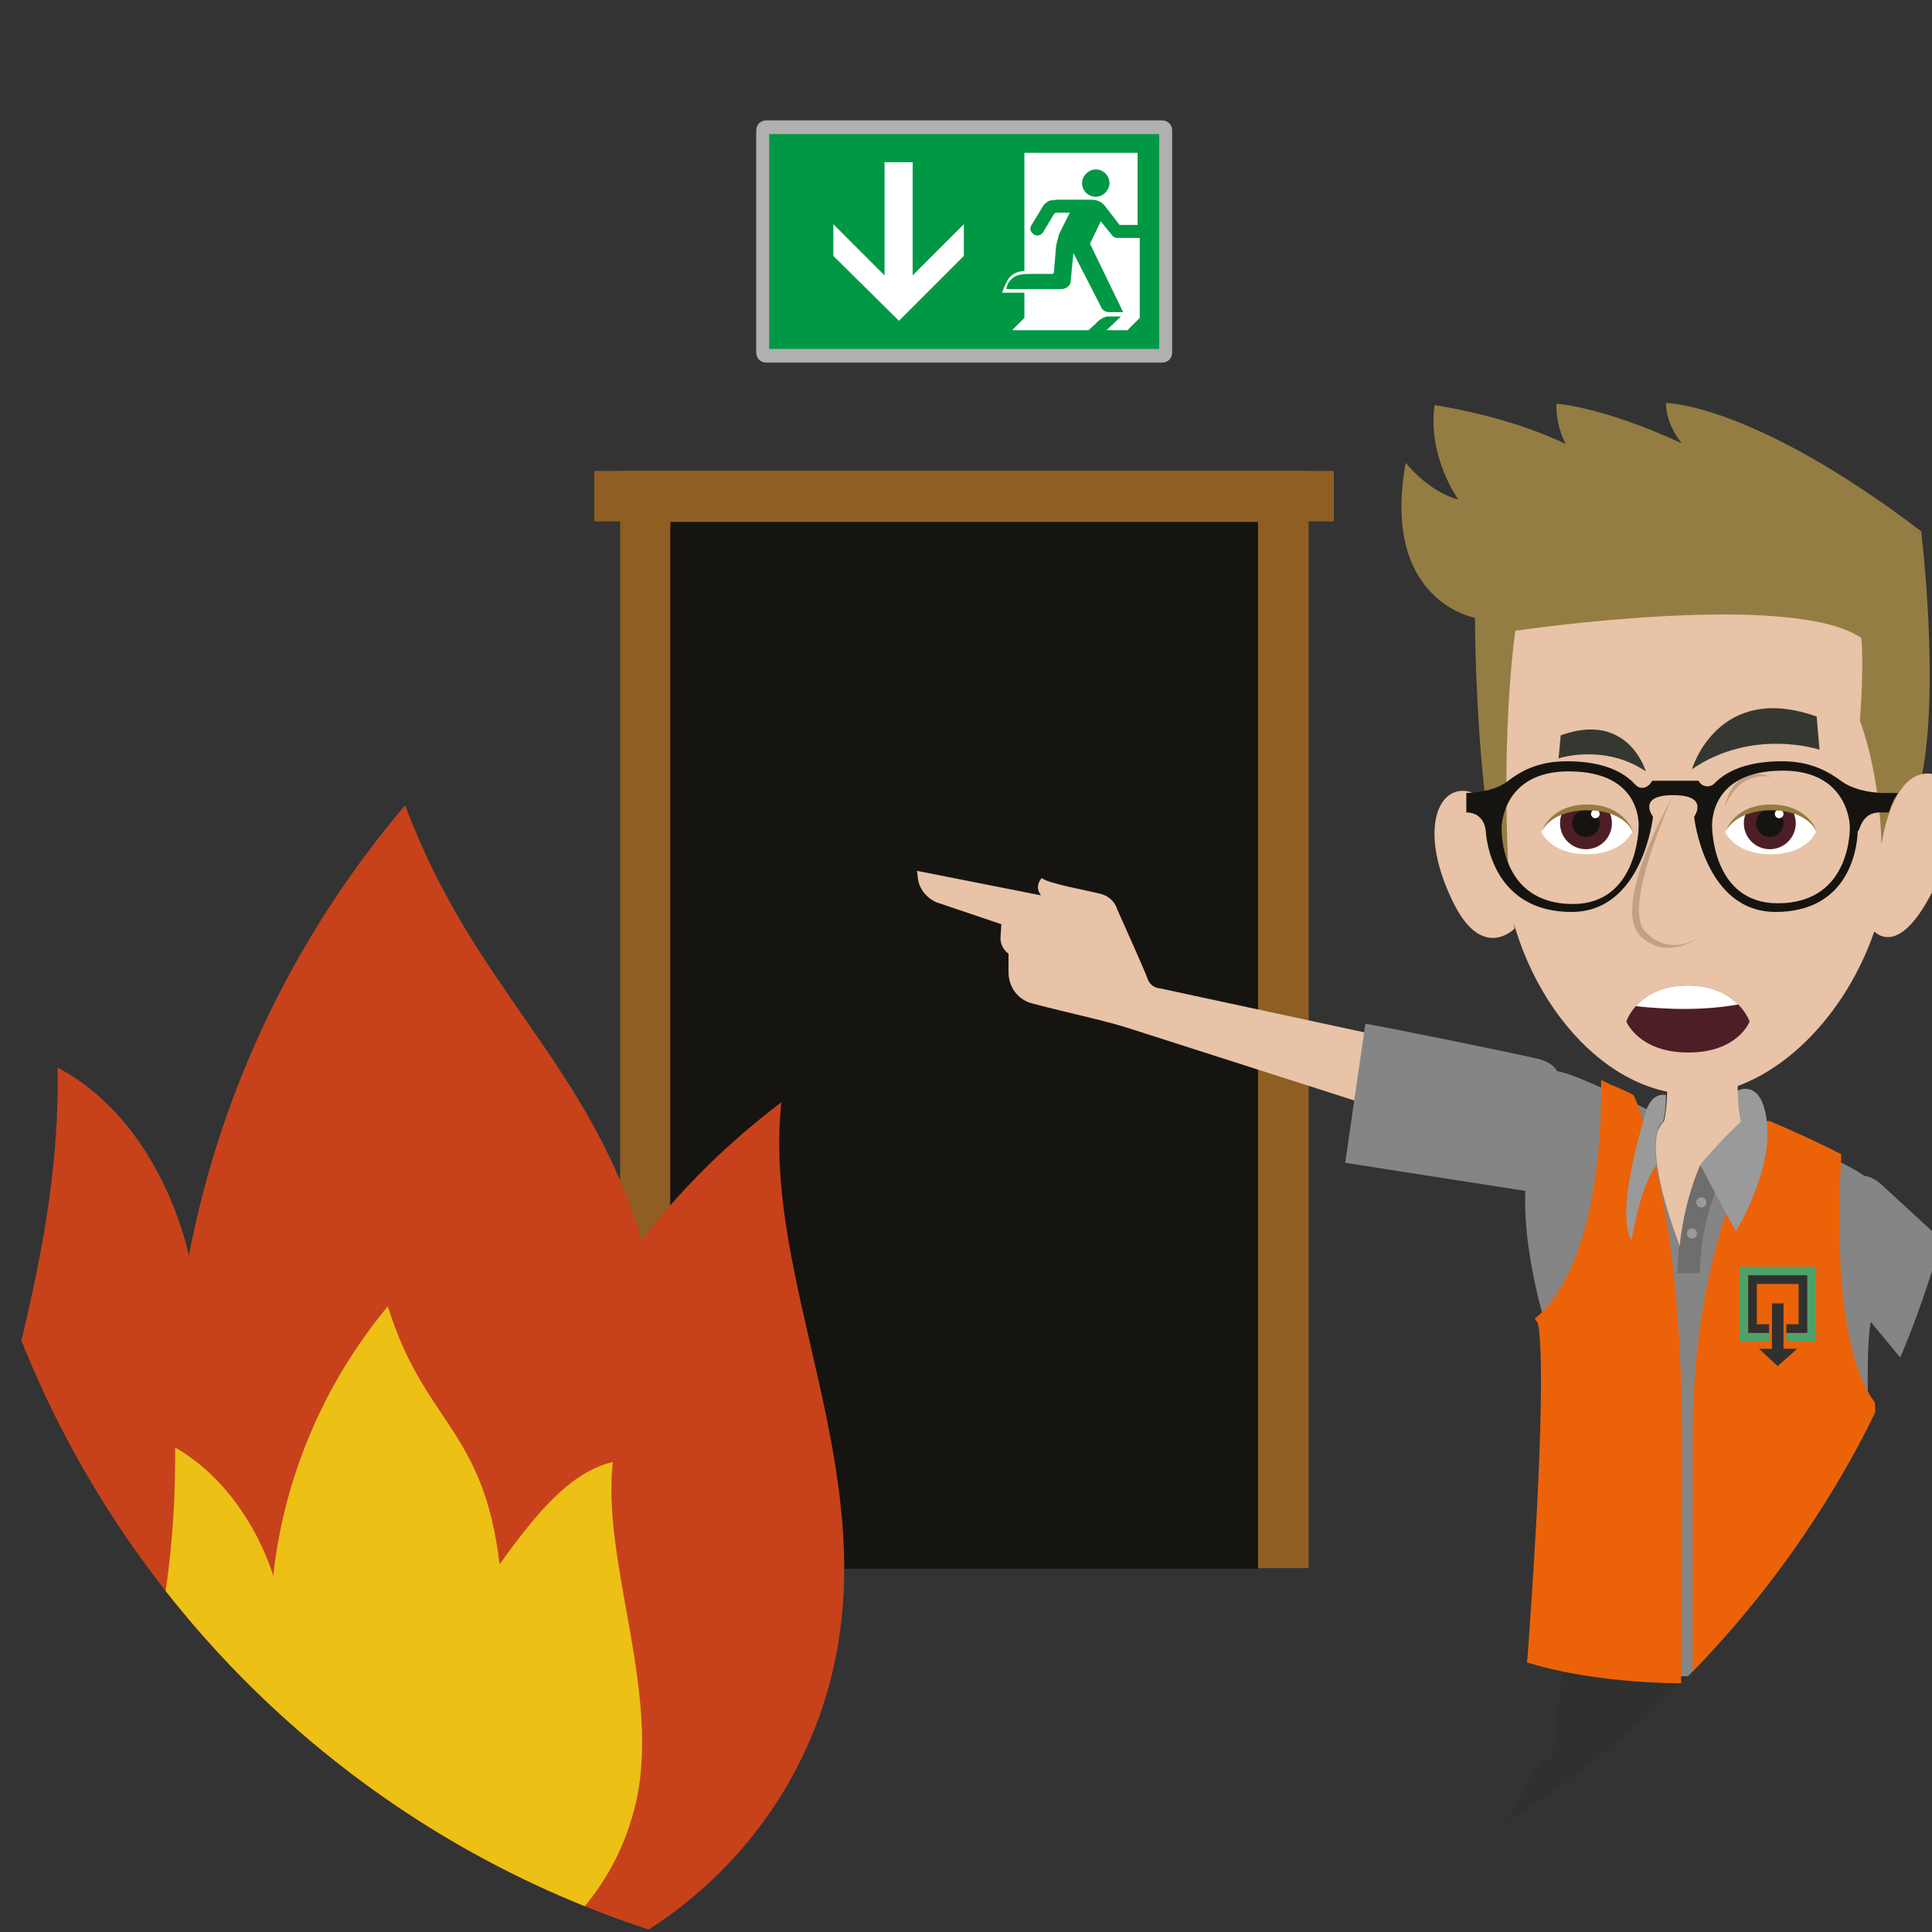 <?xml version="1.0" encoding="utf-8"?>
<!-- Generator: Adobe Illustrator 24.3.1, SVG Export Plug-In . SVG Version: 6.00 Build 0)  -->
<svg version="1.1" id="Laag_1" xmlns="http://www.w3.org/2000/svg" xmlns:xlink="http://www.w3.org/1999/xlink" x="0px" y="0px"
	 viewBox="32 32 268 268" style="enable-background:new 0 0 332 332;" xml:space="preserve">
<rect x="32" y="32" width="268" height="268" fill="#333333" stroke="none"/>
<style type="text/css">
	.st0{fill:#009845;}
	.st1{fill:#FFFFFF;}
	.st2{fill:#B0B0AF;}
	.st3{fill-rule:evenodd;clip-rule:evenodd;fill:#FFFFFF;}
	.st4{fill:#8F5E23;}
	.st5{fill:#161411;}
	.st6{fill:none;}
	.st7{clip-path:url(#SVGID_2_);}
	.st8{fill:#C7421B;}
	.st9{fill:#EDC016;}
	.st10{fill:#4D1E26;}
	.st11{fill:#30302F;}
	.st12{fill:#E8C3A7;}
	.st13{fill:#858585;}
	.st14{fill:#EB6209;}
	.st15{fill:#6F6E6E;}
	.st16{fill:#9A9A9A;}
	.st17{fill:#947D43;}
	.st18{fill:#C4A083;}
	.st19{fill:#353831;}
	.st20{clip-path:url(#SVGID_4_);}
	.st21{clip-path:url(#SVGID_6_);fill:#FFFFFF;}
	.st22{clip-path:url(#SVGID_8_);}
	.st23{fill:#4FA16A;}
</style>
<g>
	<g>
		<path class="st2" d="M193.2,49.4h-54.9c-0.4,0-0.7,0.3-0.7,0.7v30.8c0,0.4,0.3,0.7,0.7,0.7h54.9c0.4,0,0.7-0.3,0.7-0.7V50.1
			C193.9,49.7,193.6,49.4,193.2,49.4z"/>
		<path class="st2" d="M193.2,82.3h-54.9c-0.8,0-1.4-0.6-1.4-1.4V50.1c0-0.8,0.6-1.4,1.4-1.4h54.9c0.8,0,1.4,0.6,1.4,1.4v30.8
			C194.6,81.7,194,82.3,193.2,82.3z M138.3,50.1v30.8h54.9V50.1H138.3z"/>
	</g>
	<g>
		<rect x="138.7" y="50.6" class="st0" width="54.1" height="29.8"/>
		<g>
			<path class="st3" d="M189.8,53.2l0,10l-2.5,0l-2-2.6c-0.5-0.6-1.1-0.9-1.9-0.9h-4.6c-0.4,0-0.7,0.1-1.1,0.1
				c-0.3,0.1-0.6,0.3-0.9,0.6l-1.7,2.8c-0.3,0.4-0.2,1,0.3,1.3c0.4,0.3,1,0.2,1.3-0.3c0,0,0,0,0,0l1.5-2.5c0.1-0.1,0.2-0.2,0.3-0.2
				h1.9l-1.5,3l-0.4,1.6l-0.3,3.6c0,0,0,0,0,0c0,0.1-0.1,0.3-0.2,0.3l-3,0c-0.5,0-1,0-1.5,0.1c-1,0.2-1.8,1-1.9,2l7.6,0
				c0.6,0,1.1-0.3,1.3-0.9l0.4-4.1l3.9,7.6c0.2,0.4,0.6,0.6,1.1,0.6l1.9,0l-4.6-9.5l1.5-3.1l1.6,2c0.2,0.2,0.4,0.3,0.7,0.3l3.1,0
				l0,11.1l-1.7,1.7h-2.9l2-1.9l-2,0c-0.6,0.2-1.1,0.5-1.5,1l-1,0.9h-10.6l1.7-1.7v-3.5l-3.1,0c0.2-0.6,0.5-1.2,0.8-1.8
				c0.5-0.8,1.4-1.2,2.3-1.2V53.2H189.8z M185.9,57.4c0-1.1-0.9-1.9-1.9-1.9s-1.9,0.9-1.9,1.9c0,1.1,0.9,1.9,1.9,1.9
				S185.9,58.4,185.9,57.4"/>
		</g>
		<polygon class="st1" points="158.6,70.2 158.6,54.5 154.7,54.5 154.7,70.2 147.6,63.1 147.6,67.5 156.7,76.5 165.7,67.5 
			165.7,63.1 		"/>
	</g>
</g>
<g>
	<g>
		<g>
			
				<rect x="89.6" y="125.7" transform="matrix(-1.836970e-16 1 -1 -1.836970e-16 339.226 7.726)" class="st4" width="152.2" height="95.5"/>
			<rect x="125" y="104.4" class="st5" width="81.5" height="145.2"/>
		</g>
		
			<rect x="162.2" y="49.6" transform="matrix(-1.836970e-16 1 -1 -1.836970e-16 266.627 -64.872)" class="st4" width="7" height="102.6"/>
	</g>
	<rect x="125" y="105.1" class="st5" width="81.5" height="144.5"/>
</g>
<circle class="st6" cx="165.8" cy="165.8" r="140.8"/>
<g>
	<defs>
		<path id="SVGID_1_" d="M308.8,86.9h-26.5C257,49.5,214.3,25,165.7,25C88,25,25,88,25,165.8s63,140.8,140.8,140.8
			c77.6,0,140.5-62.8,140.7-140.3h2.3V86.9z"/>
	</defs>
	<clipPath id="SVGID_2_">
		<use xlink:href="#SVGID_1_"  style="overflow:visible;"/>
	</clipPath>
	<g class="st7">
		<path class="st8" d="M29.7,243.5c2.1-18.3,10.7-38,10.3-63.4c14.7,7.8,18.2,26.1,18.2,26.1c4.4-23.1,14.8-44.6,30-62.5
			c9.6,25.7,25.3,35.4,32.8,60.3c5.6-7.2,12.1-13.6,19.4-19.1c-2.5,22.6,11.2,46.4,8.3,72c-3.6,32.3-33.2,55.6-66.1,51.9
			S26.1,275.8,29.7,243.5L29.7,243.5z M29.7,243.5"/>
		<path class="st9" d="M52,271c1.2-10.6,4.4-19.4,4.3-38.2c10.3,5.9,13.6,17.8,13.6,17.8c1.5-13.8,7.1-26.8,15.9-37.4
			c5,16.2,13.3,17,15.5,35.8c5.1-7.1,9.8-12.8,15.7-14.2c-1.4,13.1,5.5,29.1,3.8,43.9c-2.4,18.8-19.4,32.1-38.2,30
			S50.2,289.9,52,271L52,271z M52,271"/>
	</g>
	<g class="st7">
		<g>
			<path class="st10" d="M255.2,387.4l0,2.5c0,0.1,0,0.2-0.1,0.3c-1.1,2-2.9,3.6-2.9,3.6c-4.2,4-12.6,3.8-15.5,2.1
				c-0.1-0.1-0.2-0.2-0.3-0.3l-0.9-3.1"/>
			<path class="st10" d="M278.9,387.1l-0.1,2.5c0,0.1,0,0.2,0.1,0.3c1,2.1,2.8,3.7,2.8,3.7c4.1,4.2,12.4,4.2,15.4,2.6
				c0.1-0.1,0.2-0.2,0.3-0.3l1-3.1"/>
			<path class="st4" d="M255.2,387.1c0.1,0.3,0,0.5-0.1,0.8c-1.1,2.1-3.1,3.7-3.1,3.7c-5.2,4.9-16.5,3.4-16.6,0.7s2.2-2.5,6.3-5.2
				c4.1-2.7,4.5-9.4,8.1-9.1C252.6,378.2,254.4,384.1,255.2,387.1z"/>
			<path class="st10" d="M249.6,384.7c0.1-0.2,0-0.5-0.2-0.6c-2-0.9-3.8-0.5-3.8-0.5c-0.3,0.1-0.4,0.3-0.4,0.6
				c0.1,0.3,0.3,0.4,0.6,0.4c0,0,1.5-0.3,3.2,0.5c0.1,0,0.1,0,0.2,0C249.4,385,249.6,384.9,249.6,384.7z"/>
			<path class="st10" d="M247.3,388.4c0.1-0.2,0-0.5-0.2-0.6c-2-1-3.7-0.7-3.8-0.7c-0.3,0-0.4,0.3-0.4,0.5c0,0.3,0.3,0.4,0.5,0.4
				c0,0,1.5-0.3,3.2,0.6c0.1,0,0.1,0,0.2,0.1C247,388.7,247.2,388.6,247.3,388.4z"/>
			<path class="st10" d="M249,386.9c0.1-0.2,0-0.5-0.2-0.6c-2.2-1.2-4.3-0.9-4.4-0.9c-0.3,0-0.4,0.3-0.4,0.5c0,0.3,0.3,0.4,0.5,0.4
				c0,0,1.8-0.2,3.8,0.8c0.1,0,0.1,0,0.2,0.1C248.7,387.2,248.9,387.1,249,386.9z"/>
			<path class="st4" d="M278.9,386.8c-0.1,0.3-0.1,0.5,0.1,0.8c1,2.1,2.9,3.8,2.9,3.8c5.1,5.1,16.4,3.9,16.6,1.2
				c0.2-2.7-2.1-2.6-6.1-5.4c-4-2.8-4.3-9.6-7.9-9.4C281.8,378,279.8,383.8,278.9,386.8z"/>
			<path class="st10" d="M284.6,384.6c-0.1-0.2,0-0.5,0.2-0.6c2-0.9,3.8-0.4,3.8-0.4c0.3,0.1,0.4,0.3,0.3,0.6
				c-0.1,0.2-0.3,0.4-0.6,0.3c0,0-1.5-0.4-3.2,0.4c-0.1,0-0.1,0-0.2,0C284.8,384.9,284.7,384.8,284.6,384.6z"/>
			<path class="st10" d="M286.8,388.4c-0.1-0.2,0-0.5,0.2-0.6c2-1,3.7-0.6,3.8-0.6c0.3,0.1,0.4,0.3,0.4,0.6
				c-0.1,0.3-0.3,0.4-0.6,0.4c0,0-1.5-0.3-3.2,0.5c-0.1,0-0.1,0-0.2,0C287.1,388.6,286.9,388.5,286.8,388.4z"/>
			<path class="st10" d="M285.1,386.8c-0.1-0.2,0-0.5,0.2-0.6c2.3-1.1,4.3-0.8,4.4-0.8c0.3,0,0.4,0.3,0.4,0.5c0,0.3-0.3,0.4-0.5,0.4
				c0,0-1.8-0.3-3.8,0.7c-0.1,0-0.1,0-0.2,0C285.4,387.1,285.2,387,285.1,386.8z"/>
		</g>
		<g>
			<polygon class="st11" points="249.2,285.5 246,311.8 241.6,308.1 242.4,285.5 			"/>
			<path class="st11" d="M248.2,289c0,0-7.4-3.8-7.5-3.7c-0.1,0,5-9.1,5-9.1l2.3-0.2L248.2,289z"/>
			<path class="st11" d="M294.8,366.5c0,0.4-0.1,0.8-0.3,1.2l-1,1.9c-0.2,0.3-0.3,0.7-0.3,1.1l-0.1,4.2c0,0.6-0.2,1.1-0.6,1.5
				c-1.6,1.7-5.9,5.9-9,5.9c-3.8,0-2.6-1.7-6-3.4c-3.4-1.8-3.3-2.6-1.3-4.1c0,0-3-18.1-5.4-54.4s-2.5-41.8-2.5-41.8h-1
				c0,0-0.2,5.5-3,41.8s-6,54.4-6,54.4c2,1.5,2.1,2.3-1.4,4.1c-3.4,1.8-2.3,3.4-6,3.4c-3,0-7.3-4.3-8.9-5.9c-0.4-0.4-0.6-1-0.6-1.5
				v-4.2c0-0.4-0.1-0.7-0.3-1.1l-1-1.9c-0.2-0.4-0.3-0.8-0.3-1.2c0.5-8.6,1.4-22.4,3.1-43.8c3.8-46.1,6.2-61.3,6.2-61.3l37.6-0.5
				c0,0,2.3,15.7,5.4,61.8C293.7,344.1,294.5,357.9,294.8,366.5z"/>
			<polyline class="st5" points="241.6,308.1 245.4,311 248.5,291.2 246.4,313.1 241.6,308.1 			"/>
			<path class="st5" d="M245.7,284.6c0,0.6-0.5,1-1,1c-0.6,0-1-0.4-1-1c0.1,0.4,0.4,0.6,0.9,0.6c0.5,0,0.9-0.4,0.9-0.9
				c0-0.3-0.2-0.6-0.4-0.7C245.4,283.7,245.7,284.1,245.7,284.6z"/>
			<path class="st5" d="M240.6,285.3l8.7,5.4l0.1-7l-1.3,5.4C248.2,289,240.8,285.3,240.6,285.3"/>
			<polygon class="st11" points="286.6,285.5 289.8,311.8 294.2,308.1 293.4,285.5 			"/>
			<path class="st11" d="M287.6,289c0,0,7.4-3.8,7.5-3.7c0.1,0-5-9.1-5-9.1l-2.3-0.2L287.6,289z"/>
			<polyline class="st5" points="294.2,308.1 290.4,311 287.3,291.2 289.4,313.1 294.2,308.1 			"/>
			<path class="st5" d="M290.1,284.6c0,0.6,0.5,1,1,1c0.6,0,1-0.4,1-1c-0.1,0.4-0.4,0.6-0.9,0.6c-0.5,0-0.9-0.4-0.9-0.9
				c0-0.3,0.2-0.6,0.4-0.7C290.4,283.7,290.1,284.1,290.1,284.6z"/>
			<path class="st5" d="M295.1,285.3l-8.7,5.4l-0.1-7l1.3,5.4C287.6,289,295,285.3,295.1,285.3"/>
			<path class="st12" d="M301.5,222.5l7,7.4l-17.9,15l-3.9,17.5c1.2,10.8,5.7,12.7,5.7,12.7l4-1.4l6.2-7.3c-2.2-1.8-4.3-0.1-4.3-0.1
				l-1.6,1.4l-2-1.5l-0.1-1.4c4.5-5.8-0.9-11.4-1.7-12.2c-0.8-0.8-0.2-1.2-0.2-1.2l23.9-16c3.1-2.1,3.7-6.5,1.1-9.3l-10.3-11.3"/>
			<g>
				<path class="st12" d="M171.9,166.9c0,2,1.3,3.8,3.3,4.3c5.3,1.4,10.3,2.4,13.9,3.6l30.6,9.8c3.6,1.2,7.4-1.1,8-4.8l0.5-3.1
					l-35.3-7.6c0,0-1.2,0-1.7-1.3c-0.5-1.4-4.2-9.6-4.2-9.6s-0.4-1.7-2.3-2.2c-1.9-0.5-7.2-1.4-8.2-2.2c0,0-1.1,1.1-0.1,2.4
					l-17.2-3.4l0.1,0.8c0.1,1.6,1.2,3,2.7,3.6l8.9,3l-0.1,1.7c-0.1,0.9,0.3,1.8,1.1,2.4l0,0L171.9,166.9z"/>
			</g>
			<g>
				<path class="st13" d="M262.5,186.9c0,0-12-6.1-14.5-6.3c0,0-0.5-1.3-3-1.8c-3-0.7-20.1-4.2-23.6-4.8l-2.8,19.3l25,3.9
					c-0.4,8.1,2.6,17.9,2.6,17.9s1.9,3.3-1.3,46.8c0,0,20.1,6.6,48-1.1c-3.1-42.5-1.3-45.7-1.3-45.7l-0.9-19.9
					c-1.8-1.6-13.4-6.6-13.4-6.6h-16.8"/>
			</g>
			<g>
				<path class="st14" d="M293.9,260.7c-1-14.3-1.6-25.7-1.8-33.8l0-0.3l-0.2-0.3c-5.6-7.7-4.9-27.6-4.5-33.5l0-0.7l-0.6-0.3
					c-3.9-2-9.1-4.2-9.1-4.2l-0.2-0.1h-0.4c-4.4,7.6-10.3,21.9-10.3,43.8c0,11.7,0,23.5,0,34.1c8.7-0.1,17.6-1.3,26.3-3.8l0.8-0.2
					L293.9,260.7z"/>
				<path class="st14" d="M265.3,231.4c0-31.5-5.6-45.1-6.7-47.5c-1-0.5-2-1-3.1-1.4l-1.4-0.7l0,1.6c0,3.8-0.2,23.1-8.6,31l-0.6,0.5
					l0.4,0.6c0.2,0.5,1.5,6.4-1.4,46.3l-0.1,0.8l0.7,0.2c0.3,0.1,8.1,2.6,20.7,2.7C265.3,254.9,265.3,243.1,265.3,231.4z"/>
			</g>
			<path class="st13" d="M290.3,195.1c0,0,1.3-0.2,3.1,1.6l17.5,16.1l-11.6,12l-8.1-9.8"/>
			<path class="st15" d="M267.8,208.6h-3.1c0,0-0.1-7.7,3.1-15.1l2.3,3.5C267.7,202.7,267.8,208.6,267.8,208.6z"/>
			<path class="st16" d="M273,183.3c0,0,2.6-1.4,3.7,2.3c2.2,7.4-3.9,17.2-3.9,17.2c-1.2-2.1-5-9.3-5-9.3L273,183.3z"/>
			<g>
				<path class="st12" d="M273.5,187.6c0,0-2.3,2-5.6,5.9c-1.8,4.1-2.6,8.3-2.9,11.3c-5.8-15.5-2.2-17.2-2.2-17.2
					c0.5-1.8,0.5-5.4,0.5-5.4h9.8C273,182.2,273,185.8,273.5,187.6z"/>
			</g>
			<path class="st17" d="M296.2,156.4h-52.7c-4.7-3.3-5.3-12.3-5.3-12.3c-1.6-12.8-1.6-26.4-1.6-26.4s-13.1-2.3-9.6-21.5
				c0,0,3.1,4,7.3,5.1c0,0-4.3-5.9-3.3-13.1c0,0,10,1.4,18.2,5.4c0,0-1.4-2.4-1.3-5.6c0,0,6.4,0.4,17.4,5.5c0,0-2.2-2.5-2.2-5.6
				c0,0,12,0,35.4,17.8c0,0,2.6,21.2,0.1,33.9"/>
			<path class="st12" d="M299.4,156.9c-4,7.1-6.8,4.9-7.4,4.3c-4.4,12.8-14.9,22.6-25.2,22.6c-13,0-25-14.9-26.3-32h0.7
				c-0.9-19.7,1-32.3,1-32.3s38.3-5.7,48,1c0,0,0.4,3.4-0.2,11.5c0,0,2.7,6.7,3,17.1c0,0,1.3-9.8,6.4-9.8
				C303.7,139.3,305,147,299.4,156.9z"/>
			<path class="st12" d="M242.1,160.8c0,0-4.3,4.5-8.3-3.2c-4.8-9.4-2.8-15.9,1.1-15.9c4.6,0,5.8,8.7,5.8,8.7L242.1,160.8z"/>
			<path class="st18" d="M277.8,139.8c-5.7-2.2-6.6,4.5-6.6,4.3C273.4,138.5,277.8,139.8,277.8,139.8z"/>
			<path class="st16" d="M268.7,198.8c0,0.4-0.3,0.7-0.7,0.7c-0.4,0-0.7-0.3-0.7-0.7s0.3-0.7,0.7-0.7
				C268.4,198.1,268.7,198.4,268.7,198.8z"/>
			<path class="st16" d="M267.4,203.1c0,0.4-0.3,0.7-0.7,0.7c-0.4,0-0.7-0.3-0.7-0.7c0-0.4,0.3-0.7,0.7-0.7
				C267.1,202.4,267.4,202.7,267.4,203.1z"/>
			<path class="st18" d="M267.7,162c0,0-4.4,3.4-8.1-0.1c-4.3-4.1,4.4-19.4,4.4-19.4s-7,15.4-3.8,18.7
				C263.7,164.9,267.7,162,267.7,162z"/>
			<path class="st19" d="M284.4,136l-0.4-4.6c-13.7-4.9-17.3,7.3-17.3,7.3C275.2,132.9,284.4,136,284.4,136z"/>
			<path class="st19" d="M248.2,137.2l0.3-3.2c9.4-3.4,11.8,5,11.8,5C254.5,135.1,248.2,137.2,248.2,137.2z"/>
			<path class="st5" d="M292.6,144.7h1.4c0.3-0.9,0.7-1.9,1.3-2.7H293c-1.8-0.1-4-0.5-5.5-1.6c-1.8-1.3-4.2-2.8-8.3-2.8
				c-4.9,0-7.8,1.4-9.4,3.1c-0.5,0.5-1.4,0.5-1.9,0c-0.1-0.1-0.2-0.3-0.3-0.4h-6.4c-0.2,0.3-0.4,0.6-0.6,0.7
				c-0.5,0.4-1.2,0.4-1.7-0.1c-1.6-1.8-4.5-3.3-9.5-3.3c-4.1,0-6.5,1.4-8.3,2.8c-1.6,1.2-3.8,1.5-5.7,1.6v2.7c2.6,0,2.7,2.6,2.7,2.6
				c0.2,2.9,2,11.2,11.9,11.2c9.9,0,11.3-13.2,11.3-13.2s-2.3-3,2.8-3c5.1,0,2.9,3,2.9,3s1.4,13.2,11.3,13.2
				c9.9,0,11.3-8.3,11.4-11.2C290,147.4,290.1,144.8,292.6,144.7L292.6,144.7z M259.3,146.8c0,0-0.1,10.6-9.1,10.6
				c-10.4,0-9.9-10.7-9.9-10.7s0.1-7.7,9.3-7.7C260,139,259.3,146.8,259.3,146.8z M278.6,157.3c-9.1,0-9.1-10.6-9.1-10.6
				s-0.6-7.8,9.8-7.8c9.2,0,9.3,7.7,9.3,7.7S289,157.3,278.6,157.3z"/>
			<g>
				<path class="st1" d="M252.1,143.7c-5.1,0-6.3,3.7-6.3,3.7s1.3,3.1,6.3,3.1s6.3-3.1,6.3-3.1S257.2,143.7,252.1,143.7z"/>
				<g>
					<g>
						<defs>
							<path id="SVGID_3_" d="M252.1,143.7c-5.1,0-6.3,3.7-6.3,3.7s1.3,3.1,6.3,3.1s6.3-3.1,6.3-3.1S257.2,143.7,252.1,143.7z"/>
						</defs>
						<clipPath id="SVGID_4_">
							<use xlink:href="#SVGID_3_"  style="overflow:visible;"/>
						</clipPath>
						<g class="st20">
							<circle class="st10" cx="252" cy="146.2" r="3.6"/>
							<circle class="st5" cx="252" cy="146.2" r="1.9"/>
							<circle class="st1" cx="253.3" cy="144.9" r="0.6"/>
						</g>
					</g>
				</g>
				<path class="st17" d="M245.9,147.3c0-0.1,1.2-3.7,6.3-3.7c5,0,6.3,3.6,6.3,3.7c0,0-1.3-2.9-6.3-2.9
					C247.1,144.4,245.9,147.3,245.9,147.3z"/>
			</g>
			<path class="st1" d="M277.6,143.7c-5.1,0-6.3,3.7-6.3,3.7s1.3,3.1,6.3,3.1c5.1,0,6.3-3.1,6.3-3.1S282.7,143.7,277.6,143.7z"/>
			<path class="st10" d="M266.1,168.7c-6.9,0-8.5,5-8.5,5s1.7,4.3,8.6,4.3c6.9,0,8.5-4.3,8.5-4.3S273,168.7,266.1,168.7z"/>
			<g>
				<defs>
					<path id="SVGID_5_" d="M266.1,168.7c-6.9,0-8.5,5-8.5,5s1.7,4.3,8.6,4.3c6.9,0,8.5-4.3,8.5-4.3S273,168.7,266.1,168.7z"/>
				</defs>
				<clipPath id="SVGID_6_">
					<use xlink:href="#SVGID_5_"  style="overflow:visible;"/>
				</clipPath>
				<path class="st21" d="M253,170.7c-1-2-1.1-3.6-1.1-3.6c0.2-0.2,15.5,3.7,28.6,0c0,0-0.1,0.9-0.6,2.1
					C270.2,173.9,256.5,171.3,253,170.7z"/>
			</g>
			<g>
				<g>
					<defs>
						<path id="SVGID_7_" d="M277.6,143.7c-5.1,0-6.3,3.7-6.3,3.7s1.3,3.1,6.3,3.1c5.1,0,6.3-3.1,6.3-3.1S282.7,143.7,277.6,143.7z"
							/>
					</defs>
					<clipPath id="SVGID_8_">
						<use xlink:href="#SVGID_7_"  style="overflow:visible;"/>
					</clipPath>
					<g class="st22">
						<circle class="st10" cx="277.5" cy="146.2" r="3.6"/>
						<circle class="st5" cx="277.5" cy="146.2" r="1.9"/>
						<circle class="st1" cx="278.8" cy="144.9" r="0.6"/>
					</g>
				</g>
			</g>
			<path class="st17" d="M271.4,147.3c0-0.1,1.2-3.7,6.3-3.7c5,0,6.3,3.6,6.3,3.7c0,0-1.3-2.9-6.3-2.9S271.4,147.3,271.4,147.3z"/>
			<path class="st16" d="M258.3,204.1c0,0,1.2-7.6,3.5-10.5c-0.7-5.2,0.9-6,0.9-6c0.3-1,0.4-2.6,0.4-3.7h0c0,0-2-0.6-2.9,2.6
				C259.3,190,256.2,200.1,258.3,204.1z"/>
			<g>
				<polygon class="st23" points="277.4,216.9 274.5,216.9 274.5,208.9 282.7,208.9 282.7,216.9 279.8,216.9 279.8,216.9 
					279.8,218.1 283.9,218.1 283.9,207.7 273.3,207.7 273.3,218.1 277.4,218.1 277.4,216.9 				"/>
				<polygon class="st11" points="279.8,216.9 279.8,215.7 281.5,215.7 281.5,210.1 275.7,210.1 275.7,215.7 277.4,215.7 
					277.4,216.9 274.5,216.9 274.5,208.9 282.7,208.9 282.7,216.9 				"/>
				<polygon class="st11" points="276,219.1 277.8,219.1 277.8,212.8 279.4,212.8 279.4,219.1 281.3,219.1 278.6,221.5 				"/>
			</g>
		</g>
	</g>
</g>
</svg>
